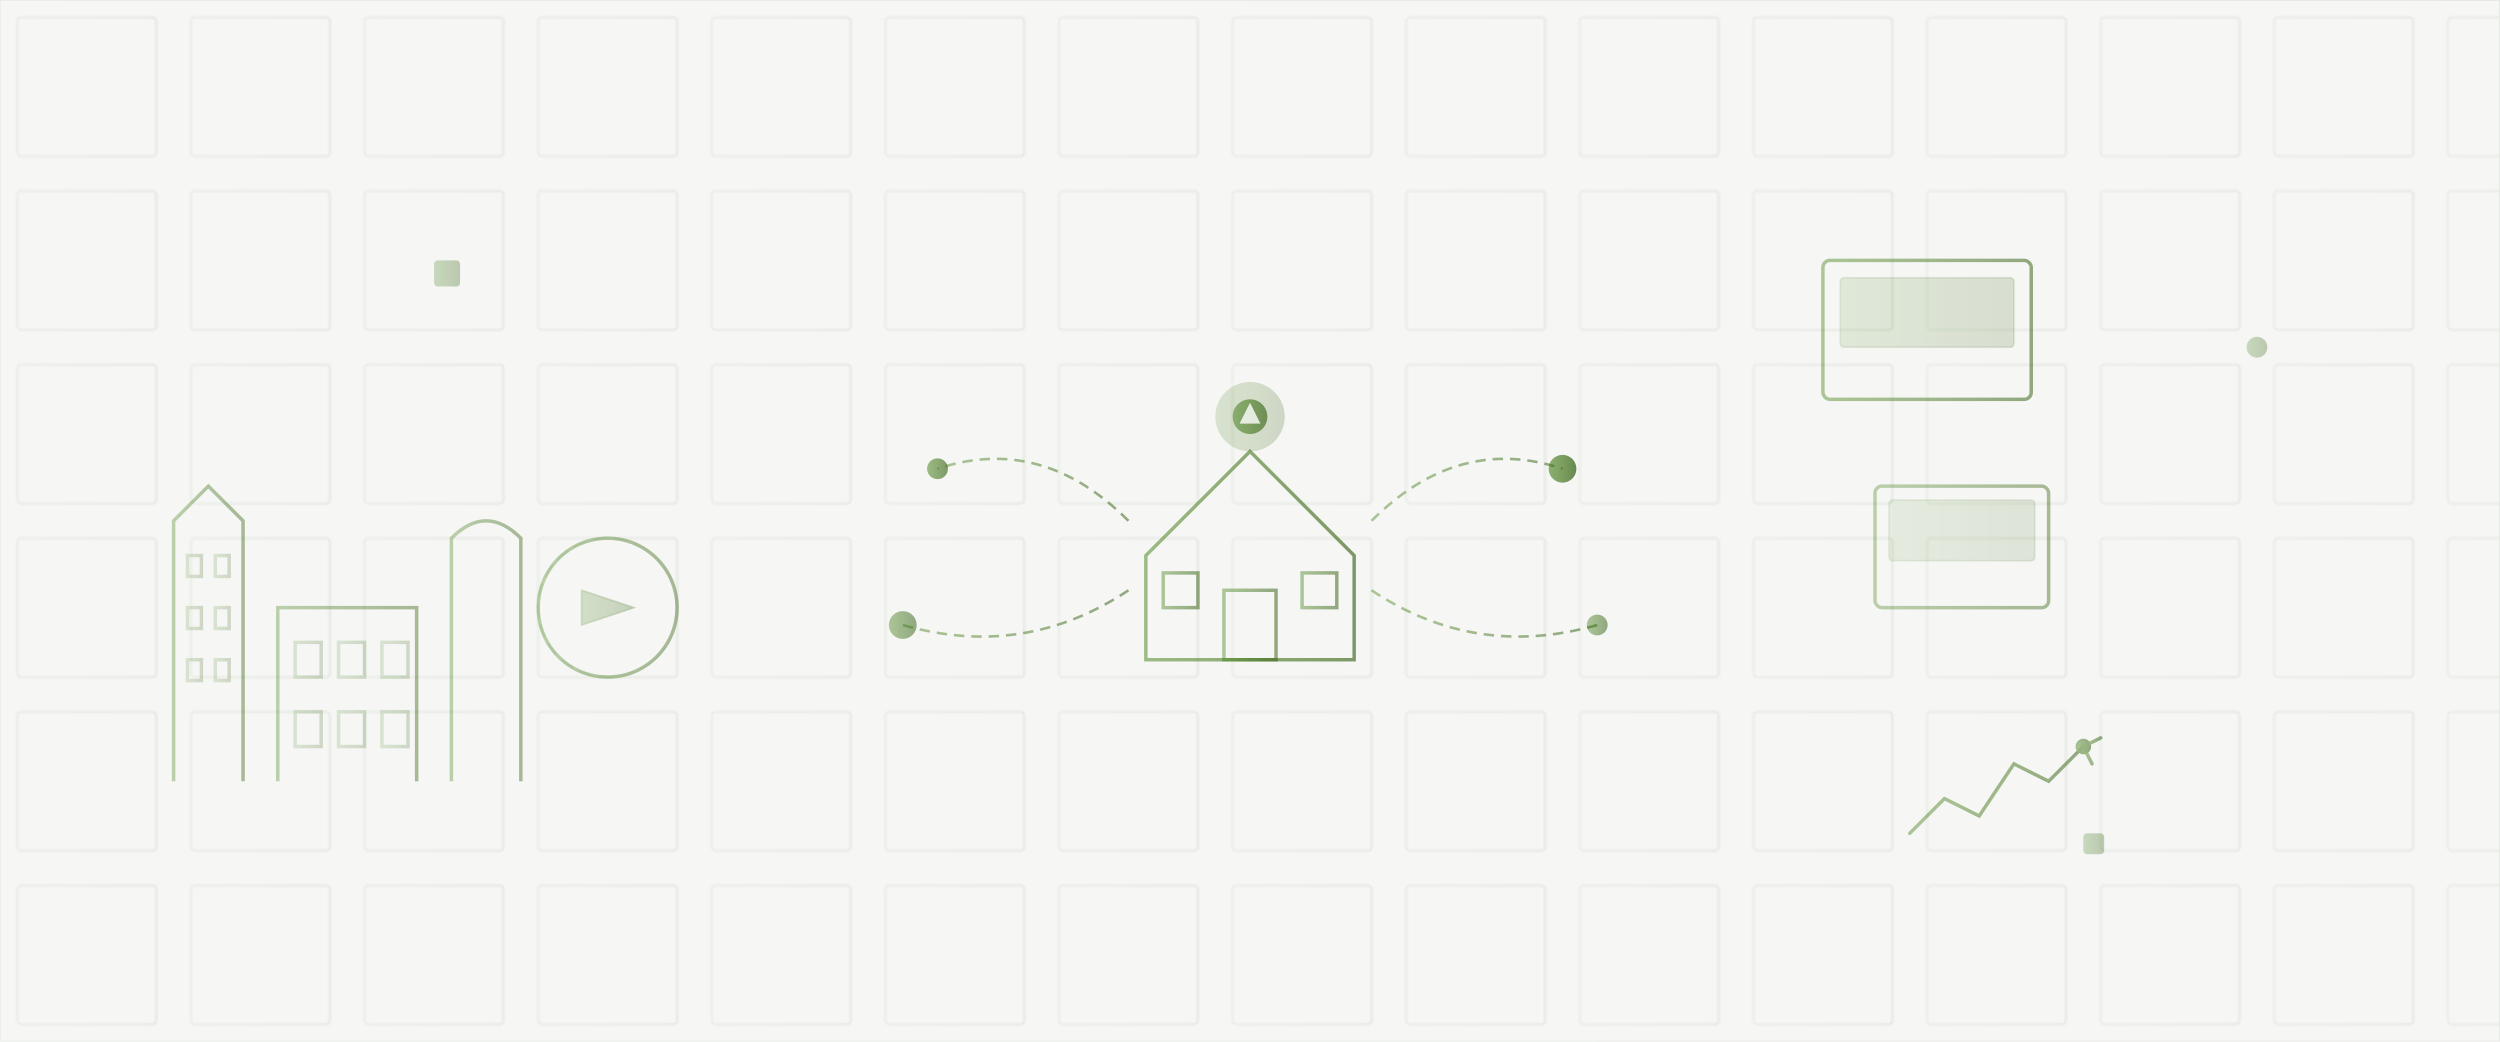 <svg width="100%" height="100%" viewBox="0 0 1440 600" fill="none" xmlns="http://www.w3.org/2000/svg" preserveAspectRatio="xMidYMid slice">
  <defs>
    <linearGradient id="realestate_grad" x1="0%" y1="0%" x2="100%" y2="0%">
      <stop offset="0%" style="stop-color:#387A09;stop-opacity:0.8" />
      <stop offset="100%" style="stop-color:#2d5a07;stop-opacity:1" />
    </linearGradient>
    <linearGradient id="realestate_fade" x1="0%" y1="0%" x2="100%" y2="0%">
      <stop offset="0%" style="stop-color:#387A09;stop-opacity:0" />
      <stop offset="50%" style="stop-color:#387A09;stop-opacity:0.5" />
      <stop offset="100%" style="stop-color:#2d5a07;stop-opacity:0" />
    </linearGradient>

    <filter id="realestate-glow" x="-50%" y="-50%" width="200%" height="200%">
      <feGaussianBlur stdDeviation="4" result="blur"/>
      <feMerge>
        <feMergeNode in="blur"/>
        <feMergeNode in="SourceGraphic"/>
      </feMerge>
    </filter>
  </defs>

  <rect width="100%" height="100%" fill="#f5f5f4" opacity="0.9"/>

  <!-- Grid pattern for city blocks -->
  <g stroke="url(#realestate_grad)" stroke-width="1" opacity="0.1" fill="none">
    <pattern id="city-grid" x="0" y="0" width="100" height="100" patternUnits="userSpaceOnUse">
      <rect x="10" y="10" width="80" height="80" rx="2"/>
      <line x1="50" y1="10" x2="50" y2="90"/>
      <line x1="10" y1="50" x2="90" y2="50"/>
    </pattern>
    <rect x="0" y="0" width="100%" height="100%" fill="url(#city-grid)"/>
  </g>

  <!-- Cityscape silhouette -->
  <g transform="translate(100, 250)" stroke="url(#realestate_grad)" stroke-width="2" fill="none" opacity="0.4">
    <!-- Building 1 - Tall tower -->
    <path d="M0,200 V50 L20,30 L40,50 V200"/>
    <rect x="8" y="70" width="8" height="12" opacity="0.5"/>
    <rect x="24" y="70" width="8" height="12" opacity="0.5"/>
    <rect x="8" y="100" width="8" height="12" opacity="0.5"/>
    <rect x="24" y="100" width="8" height="12" opacity="0.5"/>
    <rect x="8" y="130" width="8" height="12" opacity="0.5"/>
    <rect x="24" y="130" width="8" height="12" opacity="0.5"/>
    
    <!-- Building 2 - Wide building -->
    <path d="M60,200 V100 H140 V200"/>
    <rect x="70" y="120" width="15" height="20" opacity="0.5"/>
    <rect x="95" y="120" width="15" height="20" opacity="0.5"/>
    <rect x="120" y="120" width="15" height="20" opacity="0.5"/>
    <rect x="70" y="160" width="15" height="20" opacity="0.5"/>
    <rect x="95" y="160" width="15" height="20" opacity="0.5"/>
    <rect x="120" y="160" width="15" height="20" opacity="0.5"/>
    
    <!-- Building 3 - Modern tower -->
    <path d="M160,200 V60 Q180,40 200,60 V200"/>
    <line x1="180" y1="80" x2="180" y2="180" stroke-dasharray="4,8"/>
  </g>

  <!-- Central property visualization -->
  <g transform="translate(720, 300)" filter="url(#realestate-glow)">
    <!-- Property outline -->
    <g stroke="url(#realestate_grad)" stroke-width="2" fill="none">
      <!-- House shape -->
      <path d="M-60,20 L0,-40 L60,20 V80 H-60 Z" opacity="0.6"/>
      <!-- Door -->
      <rect x="-15" y="40" width="30" height="40" opacity="0.5"/>
      <!-- Windows -->
      <rect x="-50" y="30" width="20" height="20" opacity="0.5"/>
      <rect x="30" y="30" width="20" height="20" opacity="0.5"/>
    </g>
    
    <!-- Pulsing location marker -->
    <g transform="translate(0, -60)">
      <circle r="20" fill="url(#realestate_grad)" opacity="0.2">
        <animate attributeName="r" values="20;30;20" dur="2s" repeatCount="indefinite"/>
        <animate attributeName="opacity" values="0.2;0.1;0.2" dur="2s" repeatCount="indefinite"/>
      </circle>
      <circle r="10" fill="url(#realestate_grad)" opacity="0.6"/>
      <path d="M0,-8 L6,4 H-6 Z" fill="white" opacity="0.8"/>
    </g>
    
    <!-- Connecting data lines -->
    <g stroke="url(#realestate_grad)" stroke-width="1.5" opacity="0.5">
      <path d="M70,0 Q120,-50 180,-30" stroke-dasharray="6,4">
        <animate attributeName="stroke-dashoffset" from="10" to="0" dur="0.5s" repeatCount="indefinite"/>
      </path>
      <path d="M70,40 Q130,80 200,60" stroke-dasharray="6,4">
        <animate attributeName="stroke-dashoffset" from="10" to="0" dur="0.5s" repeatCount="indefinite"/>
      </path>
      <path d="M-70,0 Q-120,-50 -180,-30" stroke-dasharray="6,4">
        <animate attributeName="stroke-dashoffset" from="10" to="0" dur="0.5s" repeatCount="indefinite"/>
      </path>
      <path d="M-70,40 Q-130,80 -200,60" stroke-dasharray="6,4">
        <animate attributeName="stroke-dashoffset" from="10" to="0" dur="0.5s" repeatCount="indefinite"/>
      </path>
    </g>
  </g>

  <!-- Data nodes representing properties -->
  <g fill="url(#realestate_grad)" filter="url(#realestate-glow)">
    <circle cx="900" cy="270" r="8" opacity="0.7">
      <animate attributeName="opacity" values="0.7;1;0.7" dur="2s" repeatCount="indefinite"/>
    </circle>
    <circle cx="920" cy="360" r="6" opacity="0.5">
      <animate attributeName="opacity" values="0.5;0.8;0.5" dur="2.5s" repeatCount="indefinite"/>
    </circle>
    <circle cx="540" cy="270" r="6" opacity="0.6">
      <animate attributeName="opacity" values="0.6;0.9;0.6" dur="1.8s" repeatCount="indefinite"/>
    </circle>
    <circle cx="520" cy="360" r="8" opacity="0.5">
      <animate attributeName="opacity" values="0.5;0.8;0.5" dur="2.2s" repeatCount="indefinite"/>
    </circle>
  </g>

  <!-- Property cards / listings -->
  <g transform="translate(1050, 150)" stroke="url(#realestate_grad)" fill="none" opacity="0.5">
    <rect x="0" y="0" width="120" height="80" rx="4" stroke-width="2"/>
    <rect x="10" y="10" width="100" height="40" rx="2" opacity="0.3" fill="url(#realestate_grad)"/>
    <line x1="10" y1="60" x2="60" y2="60" stroke-width="2"/>
    <line x1="10" y1="68" x2="40" y2="68" stroke-width="1" opacity="0.5"/>
  </g>
  
  <g transform="translate(1080, 280)" stroke="url(#realestate_grad)" fill="none" opacity="0.4">
    <rect x="0" y="0" width="100" height="70" rx="4" stroke-width="2"/>
    <rect x="8" y="8" width="84" height="35" rx="2" opacity="0.3" fill="url(#realestate_grad)"/>
    <line x1="8" y1="52" x2="50" y2="52" stroke-width="2"/>
    <line x1="8" y1="58" x2="35" y2="58" stroke-width="1" opacity="0.5"/>
  </g>

  <!-- Analytics chart -->
  <g transform="translate(1100, 420)" stroke="url(#realestate_grad)" fill="none" opacity="0.5">
    <path d="M0,60 L20,40 L40,50 L60,20 L80,30 L100,10" stroke-width="2" stroke-linecap="round"/>
    <circle cx="100" cy="10" r="4" fill="url(#realestate_grad)"/>
    <!-- Upward arrow -->
    <path d="M110,5 L100,10 L105,20" stroke-width="2" stroke-linecap="round" stroke-linejoin="round"/>
  </g>

  <!-- Virtual tour / 360 indicator -->
  <g transform="translate(350, 350)" stroke="url(#realestate_grad)" fill="none" opacity="0.4">
    <circle r="40" stroke-width="2"/>
    <circle r="40" stroke-width="1" stroke-dasharray="8,4">
      <animateTransform attributeName="transform" type="rotate" from="0" to="360" dur="20s" repeatCount="indefinite"/>
    </circle>
    <path d="M-15,-10 L15,0 L-15,10 Z" fill="url(#realestate_grad)" opacity="0.6"/>
  </g>

  <!-- Floating property icons -->
  <g fill="url(#realestate_grad)" opacity="0.3">
    <rect x="250" y="150" width="15" height="15" rx="2">
      <animate attributeName="y" values="150;140;150" dur="3s" repeatCount="indefinite"/>
    </rect>
    <rect x="1200" y="480" width="12" height="12" rx="2">
      <animate attributeName="y" values="480;470;480" dur="4s" repeatCount="indefinite"/>
    </rect>
    <circle cx="1300" cy="200" r="6">
      <animate attributeName="cy" values="200;190;200" dur="2.5s" repeatCount="indefinite"/>
    </circle>
  </g>
</svg>
